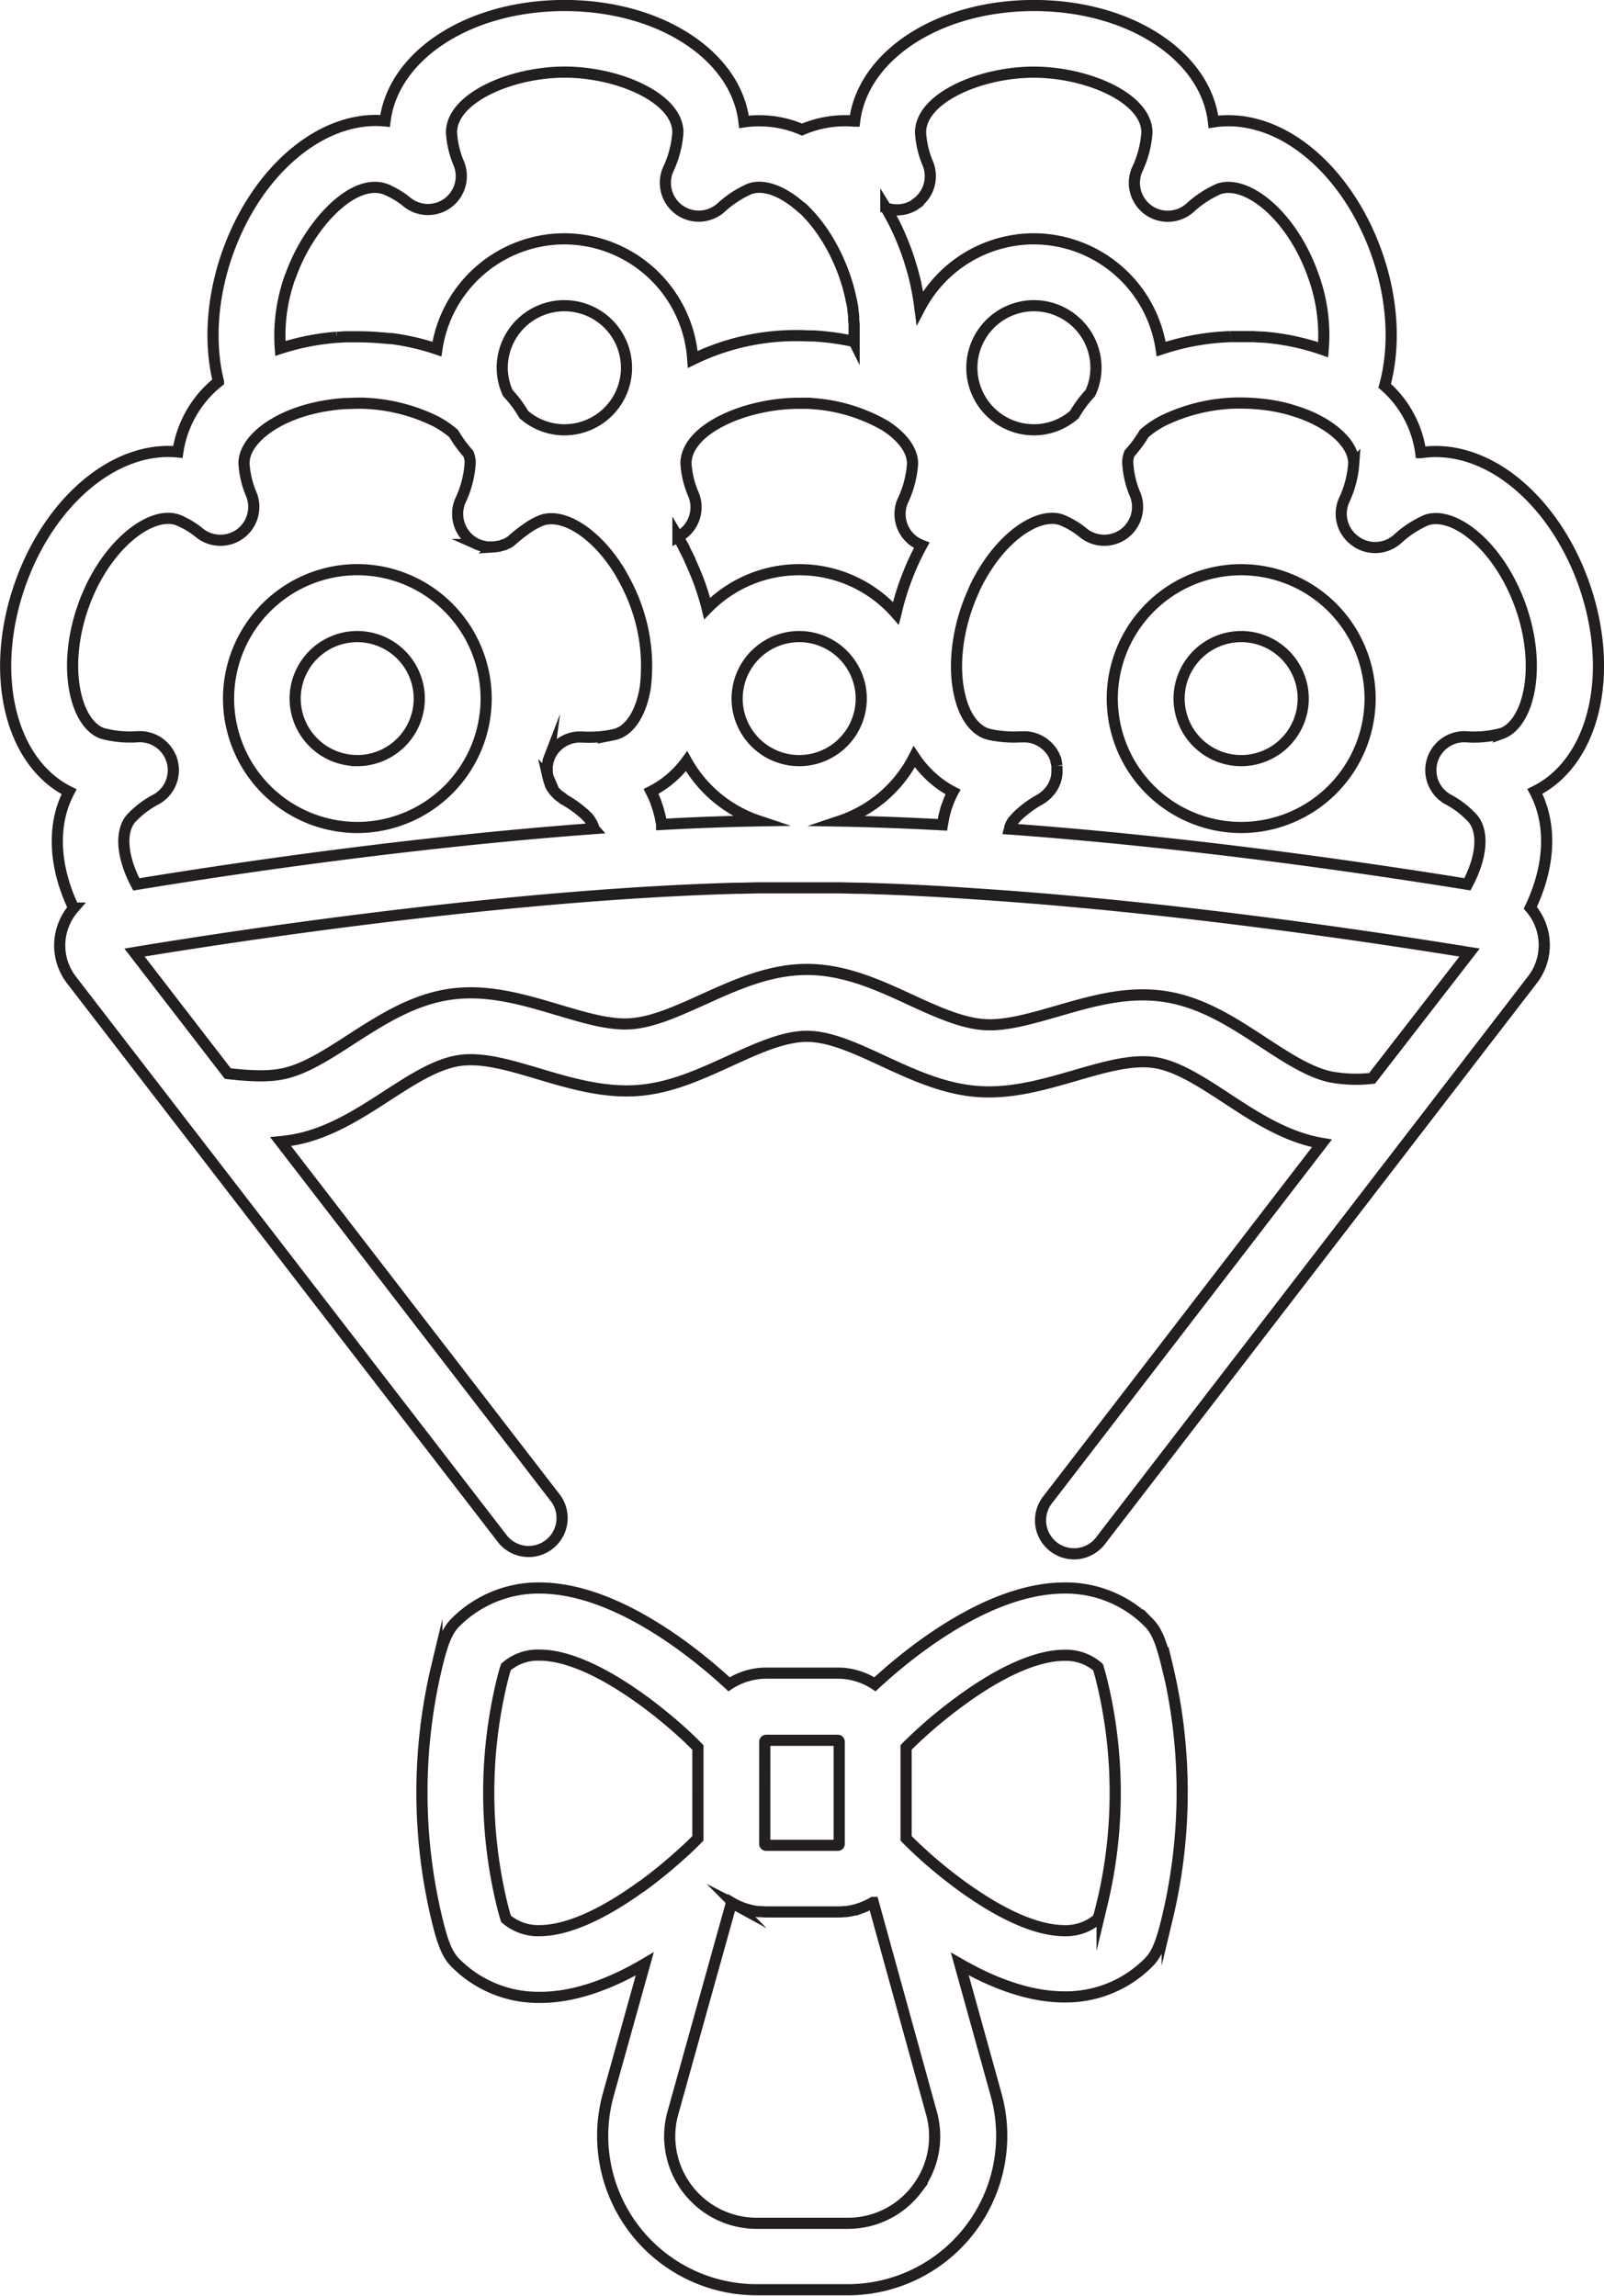 <svg id="Layer_1" data-name="Layer 1" xmlns="http://www.w3.org/2000/svg" viewBox="0 0 287.54 411.6"><defs><style>.cls-1{fill:none;stroke:#231f20;stroke-miterlimit:10;stroke-width:2px;}</style></defs><title>033-bouquet</title><path class="cls-1" d="M191-38.89c-2.71-7.69-7.24-14.3-12.78-18.63-5.24-4.1-11.11-5.84-16.5-5a19.43,19.43,0,0,0-6.47-12c1.93-7,1.48-15.49-1.41-23.68-2.71-7.69-7.24-14.3-12.78-18.63-5.24-4.1-11.11-5.84-16.5-5-1.35-11.84-15-20.86-32.17-20.86s-30.72,9-32.15,20.73a19.46,19.46,0,0,0-9.43,1.52,19.26,19.26,0,0,0-10.41-1.39c-1.35-11.84-15-20.86-32.17-20.86S-22.5-133.73-23.94-122C-35-123.07-46.85-113.44-52.22-98.2c-2.76,7.86-3.29,16.09-1.59,22.94a19.8,19.8,0,0,0-7.28,12.61C-72.14-63.77-84-54.12-89.37-38.89-95-22.8-91.15-7-80.59-1.73c-3.09,5.82-2.75,13.37.83,20.86a10.23,10.23,0,0,0-1.78,2.93,10.14,10.14,0,0,0,1.42,10L-2.77,132.38a6,6,0,0,0,9.49-7.32L-42.66,61a28.08,28.08,0,0,0,3.2-.49c5.91-1.3,11-4.58,15.89-7.75,4.55-2.95,8.86-5.72,13-6.31s9,.86,14.17,2.4c5.62,1.67,11.43,3.39,17.51,3S32.66,48.89,38,46.46c4.91-2.24,9.54-4.34,13.68-4.34h0c4.15,0,8.79,2.16,13.69,4.43,5.32,2.46,10.82,5,16.88,5.46s11.9-1.24,17.53-2.87c5.19-1.5,10.09-2.92,14.18-2.32s8.41,3.43,12.95,6.4c4.88,3.2,9.93,6.51,15.84,7.85.42.09.84.17,1.25.24L95,125a6,6,0,1,0,9.49,7.32L181.72,32a10.15,10.15,0,0,0,1.42-10,10.32,10.32,0,0,0-1.78-2.93c3.58-7.49,3.91-15,.82-20.86C192.75-7,196.63-22.8,191-38.89ZM71.39-107.28a6,6,0,0,0,2-7,16.77,16.77,0,0,1-1.34-5.65c0-6.19,10.71-10.81,20.29-10.81s20.29,4.62,20.29,10.81a18.36,18.36,0,0,1-1.77,6.7,6,6,0,0,0,2,7.19,6,6,0,0,0,7.45-.34,18.75,18.75,0,0,1,5.21-3.43c2.21-.77,5.15.09,8.08,2.39,3.7,2.89,6.93,7.69,8.85,13.16a31,31,0,0,1,1.78,13.28,42.69,42.69,0,0,0-10.72-2.26l-.33,0-1.47-.09-.42,0c-.61,0-1.21,0-1.82,0s-1.25,0-1.86,0a43.85,43.85,0,0,0-12.42,2.24,23.14,23.14,0,0,0-22.86-19.77A23.13,23.13,0,0,0,71.93-88.5c-.07-.54-.14-1.09-.23-1.64,0-.16-.05-.32-.08-.48q-.18-1.06-.41-2.12c0-.09,0-.19-.06-.28-.17-.77-.37-1.54-.59-2.31-.05-.18-.1-.36-.16-.53-.23-.78-.47-1.55-.74-2.32h0c-.23-.65-.47-1.28-.72-1.91l-.19-.47c-.26-.63-.53-1.25-.81-1.86l-.05-.11c-.27-.59-.56-1.16-.86-1.73l-.2-.38c-.32-.59-.64-1.18-1-1.76l0,0a6,6,0,0,0,5.58-.83ZM103.5-77.74a11.06,11.06,0,0,1-1,4.52,21.26,21.26,0,0,0-2.88,3.87,11.06,11.06,0,0,1-7.28,2.73A11.13,11.13,0,0,1,81.25-77.74,11.14,11.14,0,0,1,92.38-88.87,11.14,11.14,0,0,1,103.5-77.74ZM39.17-18.43A11.14,11.14,0,0,1,50.3-29.55,11.13,11.13,0,0,1,61.42-18.43,11.13,11.13,0,0,1,50.3-7.31,11.14,11.14,0,0,1,39.17-18.43ZM43,3.49c-5.69.1-11.51.32-17.37.64,0-.23-.09-.46-.13-.69s-.08-.48-.13-.71-.16-.61-.24-.91-.11-.43-.18-.64-.23-.64-.34-1-.13-.36-.2-.54c-.19-.44-.39-.88-.61-1.3l-.06-.12A18,18,0,0,0,30.11-7.2,23.22,23.22,0,0,0,43,3.49ZM70.92-8a19.3,19.3,0,0,0,4.39,4.7,17.48,17.48,0,0,0,2.56,1.61Q77.5-1,77.2-.3c-.07.16-.12.32-.18.48-.13.34-.26.67-.37,1s-.11.41-.17.61-.17.63-.25,1-.08.44-.12.66-.1.5-.14.75c-6.18-.33-12.34-.57-18.38-.68A23.23,23.23,0,0,0,70.92-8Zm-5-59.23c3,2,4.7,4.36,4.7,6.68a18.43,18.43,0,0,1-1.77,6.7,6,6,0,0,0,2,7.19,6.08,6.08,0,0,0,.76.46l.26.11c.13.06.26.13.39.18v0q-.86,1.57-1.62,3.25l-.16.38c-.18.42-.37.85-.54,1.28-.06.15-.12.29-.17.44-.22.55-.43,1.11-.63,1.68-.51,1.44-.94,2.89-1.3,4.35-.07.27-.12.55-.19.82A23.05,23.05,0,0,0,50.3-41.54a23,23,0,0,0-16.5,6.95q-.53-2.13-1.29-4.29c-.25-.7-.51-1.37-.78-2l-.16-.39c-.28-.67-.57-1.34-.88-2l0-.07q-.49-1-1-2l0-.07c-.36-.68-.74-1.34-1.13-2h0a6,6,0,0,0,.83-.52,6,6,0,0,0,2-7A16.68,16.68,0,0,1,30-60.57c0-6.19,10.71-10.81,20.29-10.81l1.23,0a30.32,30.32,0,0,1,14.35,4.1Zm-106.79-27c3.18-9,11.1-17.61,16.93-15.55a14.89,14.89,0,0,1,4,2.39,6,6,0,0,0,7.25.1,6,6,0,0,0,2-7,16.77,16.77,0,0,1-1.34-5.65c0-6.19,10.72-10.81,20.29-10.81s20.29,4.62,20.29,10.81a18.44,18.44,0,0,1-1.77,6.7,6,6,0,0,0,2,7.18,6,6,0,0,0,7.45-.34,18.76,18.76,0,0,1,5.22-3.43c1.85-.65,4.24-.13,6.69,1.42l.4.25c.3.21.61.43.92.66l.2.16c.4.32.8.66,1.2,1l.05,0c.42.39.83.82,1.23,1.26l.11.11c.4.45.79.92,1.18,1.4l.06.08a31.35,31.35,0,0,1,3.16,5.06l.11.21q.42.86.8,1.75l.11.25c.25.61.5,1.23.72,1.86.16.46.31.92.45,1.38l.13.41c.09.34.19.67.27,1,0,.15.08.3.11.45.09.36.17.73.25,1.09,0,.1,0,.2.07.3.09.46.18.92.25,1.38,0,.1,0,.2,0,.3.06.36.1.72.14,1.07l0,.43c0,.33.06.65.08,1,0,.14,0,.27,0,.4,0,.44,0,.87,0,1.31v0c0,.43,0,.85,0,1.27,0,0,0,.08,0,.12a45.38,45.38,0,0,0-7.24-1l-.34,0c-.77,0-1.55-.06-2.34-.06a42.19,42.19,0,0,0-19,4.27A23.14,23.14,0,0,0,8.22-100.86,23.15,23.15,0,0,0-14.65-81.09a42,42,0,0,0-8-1.87L-23.4-83l-.81-.09-.21,0c-1.47-.14-3-.21-4.52-.21-.58,0-1.16,0-1.74,0h-.27l-1.54.09h-.1a43.61,43.61,0,0,0-10.13,2,31.27,31.27,0,0,1,1.8-12.95ZM19.34-77.74A11.14,11.14,0,0,1,8.22-66.62,11.07,11.07,0,0,1,.94-69.35a21.25,21.25,0,0,0-2.88-3.87,11.06,11.06,0,0,1-1-4.52A11.14,11.14,0,0,1,8.22-88.87,11.14,11.14,0,0,1,19.34-77.74ZM-62.15-7.29a6,6,0,0,0-5.75-4.31h-.28a19.05,19.05,0,0,1-6.43-.59c-4.81-1.69-7.31-11.77-3.46-22.73s12.12-17.25,16.93-15.55a14.89,14.89,0,0,1,4,2.39,6,6,0,0,0,7.25.09,6,6,0,0,0,2-7,16.65,16.65,0,0,1-1.34-5.64c0-4,5.26-8.31,13.07-10l.29-.06c.46-.1.93-.18,1.4-.26l1.15-.17.6-.07c.55-.06,1.1-.11,1.65-.14h.19c.64,0,1.28-.06,1.93-.06l.91,0a31.64,31.64,0,0,1,13.21,3.27,17.38,17.38,0,0,1,3.19,2.18A23.25,23.25,0,0,0-9-62.32a5.42,5.42,0,0,1,.31,1.26,4.84,4.84,0,0,1,0,.48,18.42,18.42,0,0,1-1.77,6.7,6,6,0,0,0,2,7.18,6.27,6.27,0,0,0,.86.52l.3.12a6,6,0,0,0,.61.23l.37.09c.19,0,.38.09.57.12l.4,0c.14,0,.27,0,.41,0h.34a6.59,6.59,0,0,0,.86-.11l.13,0A5.3,5.3,0,0,0-2.73-46l.11,0a5.55,5.55,0,0,0,.82-.41l.07,0A5.86,5.86,0,0,0-1-47c.72-.63,1.45-1.2,2.14-1.7a13.38,13.38,0,0,1,3.08-1.73h0l.45-.13.39-.07.09,0c3.4-.46,8.05,2.39,11.78,7.62l.21.29.36.54c.2.31.41.62.6.95l.11.18.56,1,.09.15c.42.77.81,1.56,1.18,2.37l.08.17c.15.34.29.68.43,1l.11.28c.16.41.32.82.46,1.23s.2.58.29.86a31.7,31.7,0,0,1,1.3,13.55c-.65,4.06-2.34,7.05-4.6,8.13l-.45.18c-.17.06-.35.12-.55.16a21,21,0,0,1-5.63.43h-.82A6,6,0,0,0,6.36-9.33l-.16.19a5.33,5.33,0,0,0-.32.52c-.07.11-.14.21-.19.33s-.15.34-.21.52-.11.25-.16.38,0,0,0,0a.26.26,0,0,0,0,.06,4.86,4.86,0,0,0-.1.48c0,.15-.07.3-.09.45a5,5,0,0,0,0,.55c0,.15,0,.3,0,.45s0,.36.06.54,0,.29.06.43a5,5,0,0,0,.15.52c0,.14.07.28.13.42A4.57,4.57,0,0,0,5.68-3c.06.14.12.27.19.4s.19.29.3.43.17.25.27.37.24.25.36.37.22.23.34.34.24.18.36.27l.07,0c.11.08.21.17.32.24L8-.43l0,0,.15.09a20.81,20.81,0,0,1,3.6,2.56h0l.36.35.08.08.2.2.19.22a5.81,5.81,0,0,1,.44.65l.07.12a5,5,0,0,1,.31.68l0,.13c0,.07,0,.15.07.23-32.24,2.38-64.12,7.06-82,10-2.52-4.74-3-9.31-1-11.77A16.74,16.74,0,0,1-64.89-.41a6,6,0,0,0,2.75-6.88ZM153,49.65a25.33,25.33,0,0,1-7.58-.28c-3.8-.86-7.75-3.45-11.93-6.18-5.42-3.55-11-7.22-17.74-8.22s-13.09.86-19.29,2.66C91.66,39,87.1,40.34,83.19,40S75,37.76,70.45,35.66c-5.86-2.71-11.92-5.51-18.69-5.53S38.91,32.88,33,35.55c-4.56,2.07-8.87,4-12.78,4.31S11.79,38.78,7,37.36C.8,35.52-5.6,33.62-12.29,34.58s-12.35,4.6-17.79,8.11c-4.2,2.71-8.16,5.27-12,6.11-2.9.64-6.29.42-10.05,0l-16.73-21.7C-53,24.47-16,18.83,19.92,16.48h0c6.76-.44,13.21-.75,19.28-.91l.69,0,2.83-.07,1.65,0,2,0,3.69,0,3.86,0,2.08,0,1.72,0,3,.07.77,0c6.39.18,13.16.5,20.23,1,36.46,2.37,73.1,8,88.75,10.53ZM176.2-12.18a19,19,0,0,1-6.43.59,6,6,0,0,0-6,4.3A6,6,0,0,0,166.5-.42a16.71,16.71,0,0,1,4.58,3.52c2,2.46,1.55,7-1,11.76C152.32,12,120.67,7.33,88,4.95l.07-.26,0-.13a5.14,5.14,0,0,1,.31-.67l.08-.14A5.31,5.31,0,0,1,89,3.1h0l.19-.22.21-.22.06-.07a19.41,19.41,0,0,1,4-2.93h0l.11-.07h0l.32-.2.25-.2.39-.31c.13-.11.25-.24.36-.36l.32-.35c.11-.13.2-.27.3-.41s.17-.25.25-.39.16-.31.23-.46.13-.27.18-.41.1-.33.15-.49.08-.29.11-.44,0-.34.07-.52a4.54,4.54,0,0,0,0-.45c0-.18,0-.35,0-.53s0-.3,0-.45a5.19,5.19,0,0,0-.11-.54c0-.12,0-.23-.07-.35l0-.1s0-.07,0-.1-.12-.27-.18-.41-.11-.29-.18-.42a5.15,5.15,0,0,0-.26-.44c-.08-.13-.16-.27-.25-.39a4.67,4.67,0,0,0-.31-.36c-.11-.13-.21-.26-.33-.37s-.21-.18-.32-.27-.28-.25-.43-.36-.18-.11-.28-.16-.36-.23-.56-.32L93-11.08a5.89,5.89,0,0,0-2.07-.49h0l-.17,0H90A21,21,0,0,1,84.41-12l-.55-.16c-2.2-.77-4-3.3-4.8-6.92-1.08-4.57-.58-10.33,1.34-15.8.15-.41.3-.82.46-1.23l.11-.28c.14-.34.29-.69.43-1l.08-.18Q82-38.84,82.66-40l.09-.16c.18-.32.36-.64.55-.95l.13-.21c.19-.32.39-.62.59-.93l.38-.56.18-.26c3.73-5.24,8.4-8.09,11.8-7.63h0l.43.08a3.8,3.8,0,0,1,.48.14,14.89,14.89,0,0,1,4,2.39,6,6,0,0,0,7.25.1,6,6,0,0,0,2-7,16.68,16.68,0,0,1-1.34-5.65,4.83,4.83,0,0,1,0-.48,5.26,5.26,0,0,1,.3-1.26,23.21,23.21,0,0,0,2.65-3.59,17.48,17.48,0,0,1,3.18-2.18,31.71,31.71,0,0,1,13.21-3.27l.91,0a35.09,35.09,0,0,1,4.27.27h.05c.66.08,1.3.18,1.94.3l.3.06c.53.1,1,.22,1.55.35l.64.17,1,.31c6.38,2,10.51,5.83,10.51,9.35a18.42,18.42,0,0,1-1.77,6.7,6,6,0,0,0,2,7.19A6,6,0,0,0,157.5-47a18.83,18.83,0,0,1,5.22-3.43c2.21-.77,5.15.09,8.08,2.39,3.7,2.89,6.93,7.69,8.85,13.16,3.86,11,1.36,21-3.46,22.73Zm0,0" transform="translate(92.97 143.68)"/><path class="cls-1" d="M-28.93-41.55A23.14,23.14,0,0,0-52-18.43,23.14,23.14,0,0,0-28.93,4.68,23.14,23.14,0,0,0-5.82-18.43,23.14,23.14,0,0,0-28.93-41.55Zm0,34.23A11.14,11.14,0,0,1-40.06-18.43,11.14,11.14,0,0,1-28.93-29.55,11.13,11.13,0,0,1-17.81-18.43,11.13,11.13,0,0,1-28.93-7.31Zm0,0" transform="translate(92.97 143.68)"/><path class="cls-1" d="M129.53-41.54a23.14,23.14,0,0,0-23.11,23.11A23.14,23.14,0,0,0,129.53,4.68a23.14,23.14,0,0,0,23.11-23.11,23.14,23.14,0,0,0-23.11-23.11Zm0,34.23A11.14,11.14,0,0,1,118.4-18.43a11.14,11.14,0,0,1,11.13-11.12,11.13,11.13,0,0,1,11.12,11.12A11.13,11.13,0,0,1,129.53-7.31Zm0,0" transform="translate(92.97 143.68)"/><path class="cls-1" d="M116.24,155c-1.06-4.41-1.9-6.37-3.3-7.78a20.89,20.89,0,0,0-15.25-6.19c-13.7.1-27.94,11.82-33.81,17.26a12.17,12.17,0,0,0-6.66-2H44.38a12.19,12.19,0,0,0-6.66,2c-5.9-5.46-20.13-17.16-33.81-17.26a21,21,0,0,0-15.25,6.19c-1.41,1.41-2.24,3.37-3.31,7.78a97.32,97.32,0,0,0,0,45.37c1.07,4.46,1.91,6.45,3.32,7.86a20.88,20.88,0,0,0,15.08,6.19h.17c6.42,0,13-2.65,18.69-6l-6.53,23.42a27.6,27.6,0,0,0,26.58,35H59a27.6,27.6,0,0,0,26.59-35l-6.5-23.41c5.72,3.29,12.23,5.87,18.61,5.91h.17a20.89,20.89,0,0,0,15.08-6.19c1.41-1.41,2.25-3.4,3.32-7.86a97.27,97.27,0,0,0,0-45.37ZM44.13,168.58a.26.26,0,0,1,.26-.25H57.21a.27.27,0,0,1,.26.26v18.33a.25.25,0,0,1-.07.17h0a.27.27,0,0,1-.18.07H44.38a.27.27,0,0,1-.18-.07h0a.26.26,0,0,1-.08-.18ZM22,194.55c-7.09,5.14-13.38,7.88-18.18,7.91a8.85,8.85,0,0,1-6.08-2.12c-.15-.46-.4-1.31-.75-2.74a85.3,85.3,0,0,1,0-39.75c.34-1.39.59-2.22.74-2.67a8.75,8.75,0,0,1,6-2.12h.08c10,.07,23.59,11.72,28,16.23l.33.33V185.9l-.35.36s-1,1.05-2.73,2.58h0a85.62,85.62,0,0,1-7,5.7ZM71.4,248.77A15.48,15.48,0,0,1,59,254.93H42.66a15.6,15.6,0,0,1-15-19.8l10.51-37.7,0,0c.22.13.44.25.66.37h0a11.42,11.42,0,0,0,1.24.54l.34.13.55.17.64.17.51.11c.27.05.54.09.82.13l.33,0c.36,0,.73.05,1.09.05H57.21c.37,0,.73,0,1.09-.05l.34,0,.79-.12.5-.1.7-.18.55-.18.34-.12a12.12,12.12,0,0,0,2-.95l.06,0L74,235.14a15.5,15.5,0,0,1-2.61,13.63Zm33.2-51.17c-.34,1.43-.59,2.28-.75,2.74a8.81,8.81,0,0,1-6.07,2.12c-8.33-.05-19.06-8.07-25-13.38l-.14-.14c-1.48-1.32-2.44-2.29-2.75-2.59l-.11-.11-.32-.33V169.61l.35-.36A83.49,83.49,0,0,1,79.59,161c7.09-5.14,13.38-7.87,18.18-7.91h.09a8.75,8.75,0,0,1,6,2.12c.15.46.4,1.28.74,2.68a85.3,85.3,0,0,1,0,39.75Zm0,0" transform="translate(92.97 143.68)"/></svg>